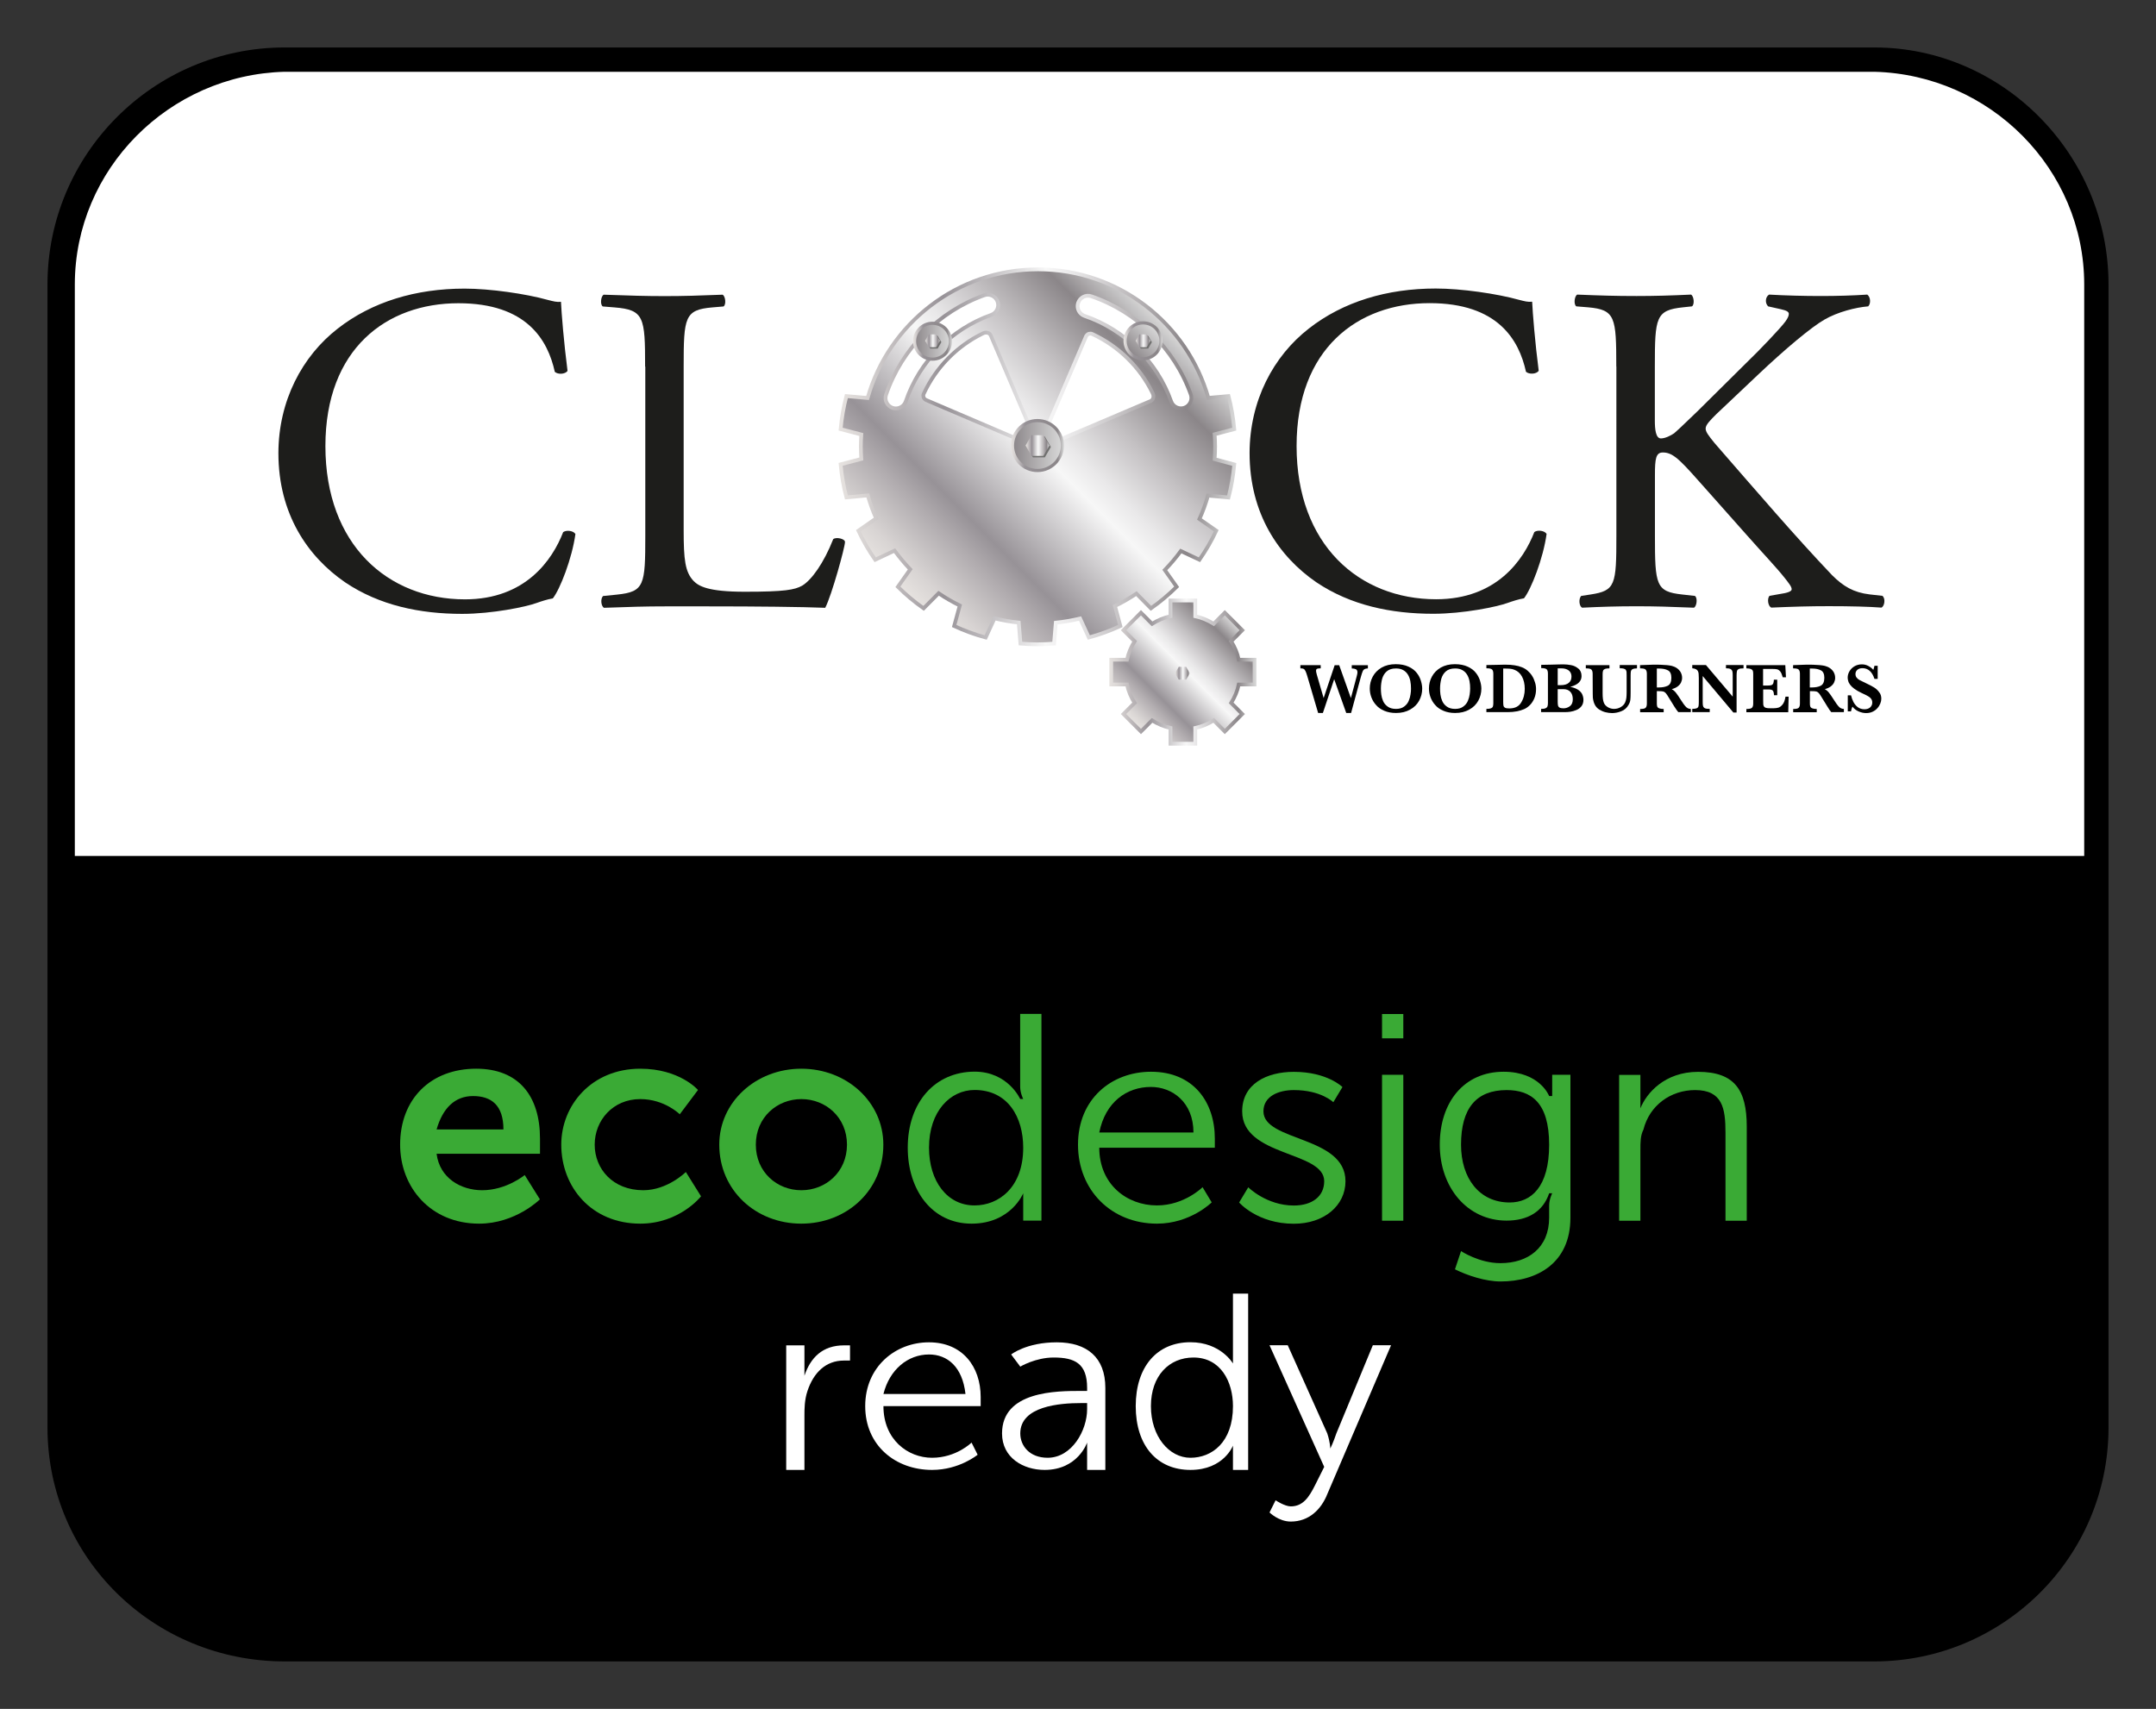 <?xml version="1.0" encoding="utf-8"?>
<!-- Generator: Adobe Illustrator 23.0.1, SVG Export Plug-In . SVG Version: 6.00 Build 0)  -->
<svg version="1.1" xmlns="http://www.w3.org/2000/svg" xmlns:xlink="http://www.w3.org/1999/xlink" x="0px" y="0px"
	 viewBox="0 0 227.06 180" style="enable-background:new 0 0 227.06 180;" xml:space="preserve">
<rect x="0" y="0" width="227.06" height="180" fill="#333333" stroke="none"/>
<style type="text/css">
	.st0{fill:#FFFFFF;}
	.st1{fill:#3AAA35;}
	.st2{fill:url(#SVGID_1_);stroke:url(#SVGID_2_);stroke-width:0.397;stroke-miterlimit:10;}
	.st3{fill:url(#SVGID_3_);stroke:url(#SVGID_4_);stroke-width:0.332;stroke-miterlimit:10;}
	.st4{fill:#6F6F6E;}
	.st5{fill:#1D1D1B;}
	.st6{fill:#FFFFFF;stroke:#1D1D1B;stroke-width:0.156;stroke-miterlimit:10;}
	.st7{fill:url(#SVGID_5_);stroke:url(#SVGID_6_);stroke-width:0.332;stroke-miterlimit:10;}
	.st8{fill:url(#SVGID_7_);stroke:url(#SVGID_8_);stroke-width:0.332;stroke-miterlimit:10;}
	.st9{fill:url(#SVGID_9_);stroke:url(#SVGID_10_);stroke-width:0.332;stroke-miterlimit:10;}
	.st10{fill:url(#SVGID_11_);stroke:url(#SVGID_12_);stroke-width:0.397;stroke-miterlimit:10;}
	.st11{fill:url(#SVGID_13_);}
	.st12{fill:url(#SVGID_14_);}
	.st13{fill:url(#SVGID_15_);}
	.st14{fill:url(#SVGID_16_);}
	.st15{display:none;}
</style>
<g id="Layer_1">
	<g>
		<path class="st0" d="M197.41,173.72H29.97c-12.81,0-23.37-10.56-23.37-23.37V29.97c0-13.13,10.57-23.69,23.37-23.69h167.44
			c12.81,0,23.37,10.56,23.37,23.69v120.38C220.78,163.15,210.22,173.72,197.41,173.72z"/>
	</g>
	<g>
		<path d="M197.41,173.72V175H29.97C16.21,175,5,164.11,5,150.35V29.97C5,16.21,16.21,5,29.97,5h167.44
			c13.45,0,24.65,11.21,24.65,24.97v120.38c0,13.77-11.21,24.65-24.65,24.65V173.72v-1.28c12.17,0,22.09-9.92,22.09-22.09V29.97
			c0-12.17-9.92-22.09-22.09-22.41H29.97C17.81,7.88,7.88,17.81,7.88,29.97v120.38c0,12.17,9.92,22.09,22.09,22.09h167.44V173.72z"
			/>
	</g>
	<g>
		<path d="M198.37,173.72H29.65c-7.68,0-23.05-7.04-23.05-24.65V90.16c4.8,0,206.82,0,214.18,0v58.59
			C220.78,156.43,214.38,173.72,198.37,173.72z"/>
	</g>
	<g>
		<path class="st1" d="M45.98,118.97c0.64-2.24,1.92-3.52,3.84-3.52c1.92,0,3.2,0.96,3.2,3.52H45.98z M42.14,120.57
			c0,4.48,3.2,8.32,8.32,8.32c3.84,0,6.4-2.56,6.4-2.56l-1.6-2.56c0,0-1.92,1.6-4.48,1.6c-2.24,0-4.48-1.28-4.8-3.84h10.89
			c0,0,0-0.96,0-1.6c0-4.48-2.24-7.36-6.72-7.36C45.34,112.57,42.14,115.77,42.14,120.57z"/>
		<path class="st1" d="M59.11,120.57c0,4.48,3.2,8.32,8.32,8.32c4.16,0,6.4-2.88,6.4-2.88l-1.6-2.56c0,0-1.92,1.92-4.48,1.92
			c-3.2,0-5.12-2.24-5.12-4.8c0-2.56,1.92-4.8,4.8-4.8c2.56,0,4.16,1.6,4.16,1.6l1.92-2.56c0,0-1.92-2.24-6.08-2.24
			C62.31,112.57,59.11,116.41,59.11,120.57z"/>
		<path class="st1" d="M79.6,120.57c0-2.88,2.24-4.8,4.8-4.8c2.56,0,4.8,1.92,4.8,4.8c0,2.88-2.24,4.8-4.8,4.8
			C81.84,125.38,79.6,123.46,79.6,120.57z M75.75,120.57c0,4.8,3.84,8.32,8.64,8.32c4.8,0,8.64-3.52,8.64-8.32c0-4.48-3.84-8-8.64-8
			C79.6,112.57,75.75,116.09,75.75,120.57z"/>
		<path class="st1" d="M97.84,120.89c0-3.84,2.24-6.08,4.8-6.08c3.52,0,5.12,2.88,5.12,6.08c0,4.16-2.56,6.08-5.12,6.08
			C99.76,126.98,97.84,124.42,97.84,120.89z M95.6,120.89c0,4.48,2.56,8,6.72,8c4.16,0,5.44-3.2,5.44-3.2s0,0.64,0,1.28v1.6h1.92
			v-21.77h-2.24v7.68c0,0.64,0.32,1.28,0.32,1.28h-0.32c0,0-1.28-2.88-4.8-2.88C98.48,112.89,95.6,116.09,95.6,120.89z"/>
		<path class="st1" d="M115.77,119.29c0.64-3.2,2.88-4.8,5.44-4.8c2.24,0,4.48,1.6,4.48,4.8H115.77z M113.53,120.57
			c0,4.8,3.52,8.32,8.32,8.32c3.52,0,5.76-2.24,5.76-2.24l-0.96-1.6c0,0-1.92,1.92-4.8,1.92c-3.2,0-6.08-2.24-6.08-6.08h12.17
			c0,0,0-0.64,0-0.96c0-3.84-2.24-7.04-6.72-7.04C117.05,112.89,113.53,115.77,113.53,120.57z"/>
		<path class="st1" d="M130.5,126.66c0,0,1.92,2.24,5.76,2.24c3.2,0,5.44-1.92,5.44-4.48c0-4.8-8.64-4.16-8.64-7.36
			c0-1.6,1.6-2.24,3.2-2.24c2.88,0,4.16,1.28,4.16,1.28l0.96-1.6c0,0-1.6-1.6-5.12-1.6c-2.88,0-5.44,1.28-5.44,4.16
			c0,4.8,8.64,4.16,8.64,7.36c0,1.6-1.28,2.56-3.2,2.56c-2.88,0-4.8-1.92-4.8-1.92L130.5,126.66z"/>
		<path class="st1" d="M145.55,128.58h2.24v-15.37h-2.24V128.58z M145.55,109.37h2.24v-2.56h-2.24V109.37z"/>
		<path class="st1" d="M158.99,126.66c-3.2,0-5.12-2.56-5.12-6.08c0-3.84,1.6-5.76,4.8-5.76c2.56,0,4.48,1.28,4.48,5.76
			C163.15,125.06,161.23,126.66,158.99,126.66z M153.87,131.78l-0.64,1.92c1.28,0.64,3.2,1.28,4.8,1.28c3.84,0,7.36-1.92,7.36-6.72
			v-15.05h-1.92v1.6c0,0.32,0,0.64,0,0.64h-0.32c0,0-0.96-2.56-4.8-2.56c-4.16,0-6.72,3.2-6.72,7.68c0,4.48,2.88,8,7.04,8
			c2.24,0,3.84-0.96,4.48-2.88h0.32c0,0-0.32,0.64-0.32,1.28v1.28c0,3.2-2.24,4.8-5.12,4.8
			C155.79,133.06,153.87,131.78,153.87,131.78z"/>
		<path class="st1" d="M170.52,128.58h2.24v-7.36c0-0.96,0-1.6,0.32-2.24c0.64-2.56,2.88-4.16,5.44-4.16c2.88,0,3.2,1.92,3.2,4.48
			v9.28h2.24v-9.92c0-3.84-1.28-5.76-5.12-5.76c-3.52,0-5.44,2.24-6.08,3.84c0,0,0-0.64,0-1.28v-2.24h-2.24V128.58z"/>
		<path class="st0" d="M82.8,154.83h1.92v-5.76c0-0.64,0-1.6,0.32-2.56c0.64-1.92,1.92-3.2,3.84-3.2c0.32,0,0.64,0,0.64,0v-1.6
			c0,0-0.32,0-0.64,0c-2.24,0-3.52,1.28-4.16,3.2c0,0,0-0.32,0-0.96v-2.24H82.8V154.83z"/>
		<path class="st0" d="M93.04,146.83c0.64-2.56,2.56-4.16,4.8-4.16c1.92,0,3.52,1.28,3.84,4.16H93.04z M91.12,148.11
			c0,4.16,3.2,6.72,7.04,6.72c2.88,0,4.8-1.6,4.8-1.6l-0.64-1.28c0,0-1.6,1.6-4.16,1.6c-2.56,0-5.12-1.92-5.12-5.44h10.24
			c0,0,0-0.64,0-0.96c0-3.2-1.92-5.76-5.44-5.76C94.32,141.38,91.12,143.95,91.12,148.11z"/>
		<path class="st0" d="M107.45,150.99c0-2.88,4.16-3.2,6.4-3.2h0.64v0.64c0,2.24-1.6,5.12-4.16,5.12
			C108.41,153.55,107.45,152.27,107.45,150.99z M105.53,150.99c0,2.56,2.24,3.84,4.48,3.84c3.52,0,4.48-2.88,4.48-2.88
			s0,0.64,0,1.28v1.6h1.92v-8.64c0-3.2-1.92-4.8-5.12-4.8s-4.8,1.28-4.8,1.28l0.96,1.28c0,0,1.6-0.96,3.52-0.96
			c2.24,0,3.52,0.64,3.52,3.2v0.32h-0.64C111.29,146.51,105.53,146.51,105.53,150.99z"/>
		<path class="st0" d="M121.21,148.11c0-3.2,1.92-5.12,4.48-5.12c2.88,0,4.16,2.56,4.16,5.12c0,3.84-2.24,5.44-4.48,5.44
			S121.21,151.31,121.21,148.11z M119.61,148.11c0,4.16,2.24,6.72,5.76,6.72c3.52,0,4.48-2.56,4.48-2.56s0,0.32,0,0.96v1.6h1.6
			v-18.57h-1.6v6.4c0,0.64,0,0.96,0,0.96s-1.28-2.24-4.48-2.24C121.86,141.38,119.61,143.95,119.61,148.11z"/>
		<path class="st0" d="M133.7,159.31c0,0,0.96,0.96,2.24,0.96c1.92,0,3.2-1.28,3.84-2.88l6.72-15.69h-1.92l-3.84,9.28
			c-0.32,0.96-0.64,1.6-0.64,1.6s0-0.64-0.32-1.6l-4.16-9.28h-1.92l5.76,12.81l-0.96,1.92c-0.64,1.28-1.28,2.24-2.56,2.24
			c-0.64,0-1.6-0.64-1.6-0.64L133.7,159.31z"/>
	</g>
	<linearGradient id="SVGID_1_" gradientUnits="userSpaceOnUse" x1="95.303" y1="62.548" x2="123.257" y2="34.595">
		<stop  offset="0" style="stop-color:#EDEBE9"/>
		<stop  offset="0" style="stop-color:#E7E3E0"/>
		<stop  offset="0.064" style="stop-color:#D8D4D3"/>
		<stop  offset="0.187" style="stop-color:#B2ADB0"/>
		<stop  offset="0.264" style="stop-color:#979297"/>
		<stop  offset="0.522" style="stop-color:#F7F7F7"/>
		<stop  offset="0.588" style="stop-color:#E9E8E9"/>
		<stop  offset="0.713" style="stop-color:#C4C1C3"/>
		<stop  offset="0.876" style="stop-color:#8B8689"/>
		<stop  offset="1" style="stop-color:#D9D9D9"/>
		<stop  offset="1" style="stop-color:#B1B1B1"/>
	</linearGradient>
	<linearGradient id="SVGID_2_" gradientUnits="userSpaceOnUse" x1="88.305" y1="48.123" x2="130.199" y2="48.123">
		<stop  offset="0" style="stop-color:#EDEBE9"/>
		<stop  offset="0" style="stop-color:#E7E3E0"/>
		<stop  offset="0.064" style="stop-color:#D8D4D3"/>
		<stop  offset="0.187" style="stop-color:#B2ADB0"/>
		<stop  offset="0.264" style="stop-color:#979297"/>
		<stop  offset="0.522" style="stop-color:#F7F7F7"/>
		<stop  offset="0.588" style="stop-color:#E9E8E9"/>
		<stop  offset="0.713" style="stop-color:#C4C1C3"/>
		<stop  offset="0.876" style="stop-color:#8B8689"/>
		<stop  offset="1" style="stop-color:#D9D9D9"/>
		<stop  offset="1" style="stop-color:#B1B1B1"/>
	</linearGradient>
	<path class="st2" d="M129.38,52.4c0.3-1.13,0.5-2.29,0.61-3.48l-2.07-0.55c0.03-0.44,0.05-0.89,0.05-1.34
		c0-0.43-0.02-0.86-0.05-1.29l2.07-0.54c-0.11-1.19-0.31-2.36-0.61-3.48l-2.12,0.19c-2.23-7.81-9.41-13.54-17.94-13.54
		c-8.53,0-15.72,5.73-17.95,13.55l-2.23-0.2c-0.3,1.13-0.5,2.29-0.61,3.48l2.18,0.57c-0.03,0.42-0.05,0.84-0.05,1.26
		c0,0.44,0.02,0.88,0.05,1.31l-2.18,0.57c0.11,1.19,0.31,2.36,0.61,3.48l2.25-0.21c0.24,0.83,0.53,1.64,0.88,2.42L90.4,55.9
		c0.5,1.07,1.1,2.1,1.77,3.06L94.21,58c0.51,0.69,1.06,1.35,1.65,1.97l-1.3,1.84c0.84,0.83,1.74,1.59,2.71,2.27l1.58-1.59
		c0.71,0.48,1.46,0.91,2.23,1.29l-0.59,2.16c1.06,0.49,2.17,0.9,3.32,1.21l0.93-2.02c0.83,0.21,1.68,0.36,2.55,0.45l0.18,2.21
		c0.58,0.05,1.17,0.08,1.77,0.08c0.6,0,1.19-0.03,1.77-0.08l0.18-2.2c0.87-0.09,1.73-0.24,2.56-0.44l0.92,2
		c1.15-0.31,2.26-0.72,3.32-1.21l-0.57-2.11c0.79-0.38,1.54-0.82,2.26-1.3l1.53,1.55c0.97-0.68,1.87-1.44,2.71-2.27l-1.25-1.77
		c0.61-0.63,1.17-1.29,1.69-2l1.96,0.92c0.67-0.96,1.27-1.99,1.77-3.06l-1.77-1.23c0.36-0.79,0.66-1.62,0.9-2.47L129.38,52.4z
		 M95.39,42.28c-0.16,0.45-0.58,0.74-1.04,0.74c-0.12,0-0.24-0.02-0.35-0.06c-0.57-0.2-0.88-0.82-0.68-1.39
		c1.65-4.84,5.52-8.75,10.34-10.47c0.57-0.2,1.2,0.1,1.4,0.67c0.2,0.57-0.1,1.2-0.67,1.4C100.19,34.66,96.83,38.06,95.39,42.28z
		 M121.44,41.96c-0.07,0.25-0.42,0.35-0.42,0.35l-11.72,4.98l0.05-0.11L97.5,42.12c0,0-0.2-0.11-0.24-0.3
		c-0.02-0.08-0.05-0.2,0.03-0.36c1.28-2.76,3.48-5,6.2-6.33c0.19-0.09,0.35-0.13,0.57-0.06c0.25,0.07,0.35,0.42,0.35,0.42
		l4.96,11.65l5.02-11.74c0,0,0.11-0.2,0.3-0.24c0.08-0.02,0.2-0.05,0.36,0.03c2.76,1.28,5,3.48,6.33,6.2
		C121.47,41.58,121.51,41.74,121.44,41.96z M124.74,42.95c-0.57,0.2-1.2-0.1-1.4-0.67c-1.49-4.2-4.89-7.56-9.11-9
		c-0.45-0.16-0.74-0.58-0.74-1.04c0-0.12,0.02-0.24,0.06-0.35c0.2-0.57,0.82-0.88,1.39-0.68c4.84,1.65,8.75,5.52,10.47,10.34
		C125.61,42.12,125.31,42.75,124.74,42.95z"/>
	<linearGradient id="SVGID_3_" gradientUnits="userSpaceOnUse" x1="122.896" y1="70.917" x2="126.165" y2="70.917">
		<stop  offset="0" style="stop-color:#8B8689"/>
		<stop  offset="1" style="stop-color:#D9D9D9"/>
		<stop  offset="1" style="stop-color:#B1B1B1"/>
	</linearGradient>
	<linearGradient id="SVGID_4_" gradientUnits="userSpaceOnUse" x1="122.73" y1="70.917" x2="126.331" y2="70.917">
		<stop  offset="0" style="stop-color:#EDEBE9"/>
		<stop  offset="0" style="stop-color:#E7E3E0"/>
		<stop  offset="0.064" style="stop-color:#D8D4D3"/>
		<stop  offset="0.187" style="stop-color:#B2ADB0"/>
		<stop  offset="0.264" style="stop-color:#979297"/>
		<stop  offset="0.876" style="stop-color:#8B8689"/>
		<stop  offset="1" style="stop-color:#D9D9D9"/>
		<stop  offset="1" style="stop-color:#B1B1B1"/>
	</linearGradient>
	<circle class="st3" cx="124.53" cy="70.92" r="1.63"/>
	<polygon class="st4" points="124.29,71.74 123.9,71.07 124.29,70.39 125.07,70.39 125.46,71.07 125.07,71.74 	"/>
	<g>
		<path class="st5" d="M35.57,34.61c3.61-2.82,8.22-4.21,13.36-4.21c2.67,0,6.43,0.54,8.76,1.19c0.59,0.15,0.94,0.25,1.39,0.2
			c0.05,1.14,0.3,4.26,0.69,7.28c-0.25,0.35-0.99,0.4-1.34,0.1c-0.74-3.37-2.97-7.23-10.15-7.23c-7.57,0-14.01,4.8-14.01,15.05
			c0,10.39,6.58,16.14,14.7,16.14c6.38,0,9.21-4.16,10.34-7.08c0.35-0.25,1.09-0.15,1.29,0.2c-0.35,2.57-1.63,5.84-2.38,6.78
			c-0.59,0.1-1.19,0.3-1.73,0.49c-1.09,0.4-4.65,1.14-7.82,1.14c-4.45,0-8.71-0.89-12.32-3.32c-3.96-2.72-7.03-7.23-7.03-13.61
			C29.33,42.23,31.81,37.53,35.57,34.61z"/>
		<path class="st5" d="M67.94,38.62c0-5.2-0.1-5.99-3.22-6.24l-1.24-0.1c-0.3-0.2-0.2-1.09,0.1-1.24c2.77,0.1,4.45,0.15,6.43,0.15
			c1.93,0,3.61-0.05,6.09-0.15c0.3,0.15,0.4,1.04,0.1,1.24l-1.19,0.1C72.1,32.63,72,33.42,72,38.62v17.22c0,3.12,0.15,4.4,1.04,5.35
			c0.54,0.54,1.48,1.14,5.4,1.14c4.21,0,5.25-0.2,6.04-0.64c0.99-0.59,2.28-2.38,3.27-4.9c0.3-0.25,1.24-0.05,1.24,0.3
			c0,0.54-1.39,5.59-2.08,6.93c-2.52-0.1-7.23-0.15-12.32-0.15h-4.55c-2.08,0-3.66,0.05-6.43,0.15c-0.3-0.15-0.4-0.94-0.1-1.24
			l1.48-0.15c2.87-0.3,2.97-0.99,2.97-6.19V38.62z"/>
	</g>
	<path class="st6" d="M109.31,62.83"/>
	<linearGradient id="SVGID_5_" gradientUnits="userSpaceOnUse" x1="96.316" y1="35.944" x2="100.098" y2="35.944">
		<stop  offset="0" style="stop-color:#8B8689"/>
		<stop  offset="1" style="stop-color:#D9D9D9"/>
		<stop  offset="1" style="stop-color:#B1B1B1"/>
	</linearGradient>
	<linearGradient id="SVGID_6_" gradientUnits="userSpaceOnUse" x1="96.15" y1="35.944" x2="100.263" y2="35.944">
		<stop  offset="0" style="stop-color:#EDEBE9"/>
		<stop  offset="0" style="stop-color:#E7E3E0"/>
		<stop  offset="0.064" style="stop-color:#D8D4D3"/>
		<stop  offset="0.187" style="stop-color:#B2ADB0"/>
		<stop  offset="0.264" style="stop-color:#979297"/>
		<stop  offset="0.876" style="stop-color:#8B8689"/>
		<stop  offset="1" style="stop-color:#D9D9D9"/>
		<stop  offset="1" style="stop-color:#B1B1B1"/>
	</linearGradient>
	<circle class="st7" cx="98.21" cy="35.94" r="1.89"/>
	<linearGradient id="SVGID_7_" gradientUnits="userSpaceOnUse" x1="119.04" y1="37.234" x2="121.714" y2="34.559">
		<stop  offset="0" style="stop-color:#8B8689"/>
		<stop  offset="1" style="stop-color:#D9D9D9"/>
		<stop  offset="1" style="stop-color:#B1B1B1"/>
	</linearGradient>
	<linearGradient id="SVGID_8_" gradientUnits="userSpaceOnUse" x1="118.32" y1="35.896" x2="122.434" y2="35.896">
		<stop  offset="0" style="stop-color:#EDEBE9"/>
		<stop  offset="0" style="stop-color:#E7E3E0"/>
		<stop  offset="0.064" style="stop-color:#D8D4D3"/>
		<stop  offset="0.187" style="stop-color:#B2ADB0"/>
		<stop  offset="0.264" style="stop-color:#979297"/>
		<stop  offset="0.876" style="stop-color:#8B8689"/>
		<stop  offset="1" style="stop-color:#D9D9D9"/>
		<stop  offset="1" style="stop-color:#B1B1B1"/>
	</linearGradient>
	<circle class="st8" cx="120.38" cy="35.9" r="1.89"/>
	<linearGradient id="SVGID_9_" gradientUnits="userSpaceOnUse" x1="106.63" y1="46.933" x2="111.895" y2="46.933">
		<stop  offset="0" style="stop-color:#8B8689"/>
		<stop  offset="1" style="stop-color:#D9D9D9"/>
		<stop  offset="1" style="stop-color:#B1B1B1"/>
	</linearGradient>
	<linearGradient id="SVGID_10_" gradientUnits="userSpaceOnUse" x1="106.464" y1="46.933" x2="112.061" y2="46.933">
		<stop  offset="0" style="stop-color:#EDEBE9"/>
		<stop  offset="0" style="stop-color:#E7E3E0"/>
		<stop  offset="0.064" style="stop-color:#D8D4D3"/>
		<stop  offset="0.187" style="stop-color:#B2ADB0"/>
		<stop  offset="0.264" style="stop-color:#979297"/>
		<stop  offset="0.876" style="stop-color:#8B8689"/>
		<stop  offset="1" style="stop-color:#D9D9D9"/>
		<stop  offset="1" style="stop-color:#B1B1B1"/>
	</linearGradient>
	<circle class="st9" cx="109.26" cy="46.93" r="2.63"/>
	<g>
		<path class="st5" d="M137.85,34.6c3.61-2.82,8.22-4.21,13.36-4.21c2.67,0,6.43,0.54,8.76,1.19c0.59,0.15,0.94,0.25,1.39,0.2
			c0.05,1.14,0.3,4.26,0.69,7.28c-0.25,0.35-0.99,0.4-1.34,0.1c-0.74-3.37-2.97-7.23-10.15-7.23c-7.57,0-14.01,4.8-14.01,15.05
			c0,10.39,6.58,16.14,14.7,16.14c6.38,0,9.21-4.16,10.34-7.08c0.35-0.25,1.09-0.15,1.29,0.2c-0.35,2.57-1.63,5.84-2.38,6.78
			c-0.59,0.1-1.19,0.3-1.73,0.49c-1.09,0.4-4.65,1.14-7.82,1.14c-4.45,0-8.71-0.89-12.32-3.32c-3.96-2.72-7.03-7.23-7.03-13.61
			C131.61,42.22,134.09,37.52,137.85,34.6z"/>
		<path class="st5" d="M170.22,38.61c0-5.2-0.1-5.99-2.97-6.24l-1.24-0.1c-0.3-0.2-0.2-1.09,0.1-1.24c2.43,0.1,4.01,0.15,6.24,0.15
			c1.93,0,3.61-0.05,5.74-0.15c0.3,0.15,0.4,1.04,0.1,1.24l-0.94,0.1c-2.87,0.3-2.97,1.04-2.97,6.24v5.69c0,0.94,0.1,1.88,0.64,1.88
			c0.45,0,1.04-0.3,1.39-0.54c0.69-0.59,1.98-1.88,2.52-2.38l5.35-5.3c0.94-0.89,3.37-3.42,3.86-4.11c0.25-0.35,0.35-0.59,0.35-0.79
			c0-0.2-0.2-0.35-0.84-0.49l-1.34-0.3c-0.35-0.35-0.3-0.99,0.1-1.24c1.73,0.1,3.71,0.15,5.44,0.15c1.73,0,3.41-0.05,4.9-0.15
			c0.35,0.25,0.4,0.94,0.1,1.24c-1.29,0.1-3.22,0.59-4.6,1.39c-1.39,0.79-4.16,3.12-6.93,5.74l-4.45,4.21
			c-0.69,0.69-1.14,1.14-1.14,1.53c0,0.35,0.3,0.74,0.94,1.53c4.7,5.4,8.51,9.85,12.37,13.91c1.19,1.19,2.28,1.83,3.96,2.03
			l1.34,0.15c0.35,0.25,0.25,1.09-0.1,1.24c-1.29-0.1-3.22-0.15-5.54-0.15c-2.03,0-3.76,0.05-6.04,0.15
			c-0.35-0.1-0.49-0.94-0.2-1.24l1.14-0.2c0.69-0.1,1.19-0.25,1.19-0.49c0-0.3-0.35-0.69-0.69-1.14c-0.94-1.19-2.23-2.52-4.11-4.65
			l-3.96-4.46c-2.82-3.17-3.61-4.16-4.8-4.16c-0.74,0-0.84,0.64-0.84,2.38v6.39c0,5.2,0.1,5.89,2.87,6.19l1.34,0.15
			c0.3,0.2,0.2,1.09-0.1,1.24c-2.42-0.1-4.11-0.15-6.04-0.15c-2.03,0-3.71,0.05-5.74,0.15c-0.3-0.15-0.4-0.89-0.1-1.24l0.99-0.15
			c2.62-0.4,2.72-0.99,2.72-6.19V38.61z"/>
	</g>
	<g>
		<linearGradient id="SVGID_11_" gradientUnits="userSpaceOnUse" x1="119.227" y1="76.132" x2="129.904" y2="65.454">
			<stop  offset="0" style="stop-color:#EDEBE9"/>
			<stop  offset="0" style="stop-color:#E7E3E0"/>
			<stop  offset="0.064" style="stop-color:#D8D4D3"/>
			<stop  offset="0.187" style="stop-color:#B2ADB0"/>
			<stop  offset="0.264" style="stop-color:#979297"/>
			<stop  offset="0.522" style="stop-color:#F7F7F7"/>
			<stop  offset="0.588" style="stop-color:#E9E8E9"/>
			<stop  offset="0.713" style="stop-color:#C4C1C3"/>
			<stop  offset="0.876" style="stop-color:#8B8689"/>
			<stop  offset="1" style="stop-color:#D9D9D9"/>
			<stop  offset="1" style="stop-color:#B1B1B1"/>
		</linearGradient>
		<linearGradient id="SVGID_12_" gradientUnits="userSpaceOnUse" x1="116.817" y1="70.793" x2="132.314" y2="70.793">
			<stop  offset="0" style="stop-color:#EDEBE9"/>
			<stop  offset="0" style="stop-color:#E7E3E0"/>
			<stop  offset="0.064" style="stop-color:#D8D4D3"/>
			<stop  offset="0.187" style="stop-color:#B2ADB0"/>
			<stop  offset="0.264" style="stop-color:#979297"/>
			<stop  offset="0.522" style="stop-color:#F7F7F7"/>
			<stop  offset="0.588" style="stop-color:#E9E8E9"/>
			<stop  offset="0.713" style="stop-color:#C4C1C3"/>
			<stop  offset="0.876" style="stop-color:#8B8689"/>
			<stop  offset="1" style="stop-color:#D9D9D9"/>
			<stop  offset="1" style="stop-color:#B1B1B1"/>
		</linearGradient>
		<path class="st10" d="M132.12,72.1v-2.61h-1.66c-0.15-0.7-0.43-1.35-0.8-1.94l1.17-1.17l-1.84-1.84l-1.17,1.17
			c-0.59-0.37-1.24-0.65-1.94-0.8v-1.66h-2.61v1.66c-0.7,0.15-1.35,0.43-1.94,0.8l-1.17-1.17l-1.84,1.84l1.17,1.17
			c-0.37,0.59-0.65,1.24-0.8,1.94h-1.66v2.61h1.66c0.15,0.7,0.43,1.35,0.8,1.94l-1.17,1.17l1.84,1.84l1.17-1.17
			c0.59,0.37,1.24,0.65,1.94,0.8v1.66h2.61v-1.66c0.7-0.15,1.36-0.43,1.94-0.8l1.17,1.17l1.84-1.84l-1.17-1.17
			c0.37-0.59,0.65-1.24,0.8-1.94H132.12z"/>
	</g>
	<polygon class="st4" points="108.78,48.17 108.16,47.08 108.78,45.99 110.04,45.99 110.67,47.08 110.04,48.17 	"/>
	<polygon class="st4" points="97.97,36.72 97.58,36.04 97.97,35.37 98.75,35.37 99.14,36.04 98.75,36.72 	"/>
	<polygon class="st4" points="120.14,36.72 119.75,36.04 120.14,35.37 120.92,35.37 121.31,36.04 120.92,36.72 	"/>
	<linearGradient id="SVGID_13_" gradientUnits="userSpaceOnUse" x1="108.006" y1="46.933" x2="110.519" y2="46.933">
		<stop  offset="0" style="stop-color:#EDEBE9"/>
		<stop  offset="0" style="stop-color:#E7E3E0"/>
		<stop  offset="0.064" style="stop-color:#D8D4D3"/>
		<stop  offset="0.187" style="stop-color:#B2ADB0"/>
		<stop  offset="0.264" style="stop-color:#979297"/>
		<stop  offset="0.522" style="stop-color:#F7F7F7"/>
		<stop  offset="0.588" style="stop-color:#E9E8E9"/>
		<stop  offset="0.713" style="stop-color:#C4C1C3"/>
		<stop  offset="0.876" style="stop-color:#8B8689"/>
		<stop  offset="1" style="stop-color:#D9D9D9"/>
		<stop  offset="1" style="stop-color:#B1B1B1"/>
	</linearGradient>
	<polygon class="st11" points="108.63,48.02 108.01,46.93 108.63,45.84 109.89,45.84 110.52,46.93 109.89,48.02 	"/>
	<linearGradient id="SVGID_14_" gradientUnits="userSpaceOnUse" x1="119.597" y1="35.894" x2="121.157" y2="35.894">
		<stop  offset="0" style="stop-color:#EDEBE9"/>
		<stop  offset="0" style="stop-color:#E7E3E0"/>
		<stop  offset="0.064" style="stop-color:#D8D4D3"/>
		<stop  offset="0.187" style="stop-color:#B2ADB0"/>
		<stop  offset="0.264" style="stop-color:#979297"/>
		<stop  offset="0.522" style="stop-color:#F7F7F7"/>
		<stop  offset="0.588" style="stop-color:#E9E8E9"/>
		<stop  offset="0.713" style="stop-color:#C4C1C3"/>
		<stop  offset="0.876" style="stop-color:#8B8689"/>
		<stop  offset="1" style="stop-color:#D9D9D9"/>
		<stop  offset="1" style="stop-color:#B1B1B1"/>
	</linearGradient>
	<polygon class="st12" points="119.99,36.57 119.6,35.89 119.99,35.22 120.77,35.22 121.16,35.89 120.77,36.57 	"/>
	<linearGradient id="SVGID_15_" gradientUnits="userSpaceOnUse" x1="97.426" y1="35.894" x2="98.987" y2="35.894">
		<stop  offset="0" style="stop-color:#EDEBE9"/>
		<stop  offset="0" style="stop-color:#E7E3E0"/>
		<stop  offset="0.064" style="stop-color:#D8D4D3"/>
		<stop  offset="0.187" style="stop-color:#B2ADB0"/>
		<stop  offset="0.264" style="stop-color:#979297"/>
		<stop  offset="0.522" style="stop-color:#F7F7F7"/>
		<stop  offset="0.588" style="stop-color:#E9E8E9"/>
		<stop  offset="0.713" style="stop-color:#C4C1C3"/>
		<stop  offset="0.876" style="stop-color:#8B8689"/>
		<stop  offset="1" style="stop-color:#D9D9D9"/>
		<stop  offset="1" style="stop-color:#B1B1B1"/>
	</linearGradient>
	<polygon class="st13" points="97.82,36.57 97.43,35.89 97.82,35.22 98.6,35.22 98.99,35.89 98.6,36.57 	"/>
	<linearGradient id="SVGID_16_" gradientUnits="userSpaceOnUse" x1="123.75" y1="70.917" x2="125.31" y2="70.917">
		<stop  offset="0" style="stop-color:#EDEBE9"/>
		<stop  offset="0" style="stop-color:#E7E3E0"/>
		<stop  offset="0.064" style="stop-color:#D8D4D3"/>
		<stop  offset="0.187" style="stop-color:#B2ADB0"/>
		<stop  offset="0.264" style="stop-color:#979297"/>
		<stop  offset="0.522" style="stop-color:#F7F7F7"/>
		<stop  offset="0.588" style="stop-color:#E9E8E9"/>
		<stop  offset="0.713" style="stop-color:#C4C1C3"/>
		<stop  offset="0.876" style="stop-color:#8B8689"/>
		<stop  offset="1" style="stop-color:#D9D9D9"/>
		<stop  offset="1" style="stop-color:#B1B1B1"/>
	</linearGradient>
	<polygon class="st14" points="124.14,71.59 123.75,70.92 124.14,70.24 124.92,70.24 125.31,70.92 124.92,71.59 	"/>
	<g>
		<path d="M144.09,70.4c-0.18,0.01-0.31,0.04-0.39,0.09c-0.08,0.04-0.15,0.12-0.19,0.23c-0.05,0.11-0.11,0.3-0.19,0.58l-1.03,3.8
			h-0.51l-1.27-3.56l-1.19,3.56h-0.5l-1.15-3.91c-0.07-0.23-0.13-0.41-0.19-0.52c-0.06-0.11-0.12-0.19-0.2-0.22
			c-0.08-0.04-0.19-0.05-0.33-0.05v-0.34h2.14v0.34c-0.17,0-0.29,0.01-0.37,0.04c-0.08,0.03-0.12,0.1-0.12,0.22
			c0,0.08,0.03,0.21,0.08,0.4l0.72,2.47l1.16-3.46h0.48l1.23,3.46l0.62-2.32c0.04-0.16,0.07-0.29,0.07-0.38
			c0-0.18-0.06-0.29-0.17-0.34c-0.11-0.05-0.25-0.08-0.43-0.08v-0.34h1.7V70.4z"/>
		<path d="M149.78,72.54c0,0.45-0.11,0.87-0.32,1.26c-0.21,0.39-0.53,0.71-0.95,0.94c-0.42,0.24-0.91,0.36-1.49,0.36
			c-0.47,0-0.88-0.08-1.23-0.23c-0.36-0.15-0.65-0.35-0.87-0.61c-0.23-0.25-0.39-0.53-0.5-0.83c-0.11-0.3-0.16-0.6-0.16-0.91
			c0-0.44,0.1-0.86,0.31-1.25c0.21-0.39,0.52-0.71,0.93-0.95c0.42-0.24,0.91-0.36,1.49-0.36c0.53,0,0.98,0.09,1.35,0.26
			c0.37,0.17,0.66,0.39,0.86,0.65c0.21,0.26,0.35,0.54,0.44,0.83S149.78,72.28,149.78,72.54z M148.6,72.53
			c0-0.28-0.02-0.54-0.07-0.79c-0.05-0.25-0.13-0.47-0.25-0.67c-0.12-0.2-0.28-0.36-0.49-0.48c-0.21-0.12-0.46-0.18-0.77-0.18
			c-0.42,0-0.74,0.1-0.98,0.31s-0.39,0.47-0.48,0.78c-0.08,0.31-0.13,0.65-0.13,1.02c0,0.2,0.01,0.42,0.04,0.64
			c0.03,0.22,0.09,0.45,0.19,0.68c0.1,0.23,0.26,0.43,0.49,0.59c0.22,0.16,0.51,0.24,0.87,0.24c0.35,0,0.64-0.08,0.86-0.25
			c0.22-0.16,0.38-0.36,0.48-0.6c0.1-0.24,0.16-0.46,0.19-0.68C148.59,72.93,148.6,72.72,148.6,72.53z"/>
		<path d="M156.01,72.54c0,0.45-0.11,0.87-0.32,1.26c-0.21,0.39-0.53,0.71-0.95,0.94c-0.42,0.24-0.91,0.36-1.49,0.36
			c-0.47,0-0.88-0.08-1.23-0.23c-0.36-0.15-0.65-0.35-0.87-0.61c-0.23-0.25-0.39-0.53-0.5-0.83c-0.11-0.3-0.16-0.6-0.16-0.91
			c0-0.44,0.1-0.86,0.31-1.25c0.21-0.39,0.52-0.71,0.93-0.95c0.42-0.24,0.91-0.36,1.49-0.36c0.53,0,0.98,0.09,1.35,0.26
			c0.37,0.17,0.66,0.39,0.86,0.65c0.21,0.26,0.35,0.54,0.44,0.83S156.01,72.28,156.01,72.54z M154.83,72.53
			c0-0.28-0.02-0.54-0.07-0.79c-0.05-0.25-0.13-0.47-0.25-0.67c-0.12-0.2-0.28-0.36-0.49-0.48c-0.21-0.12-0.46-0.18-0.77-0.18
			c-0.42,0-0.74,0.1-0.98,0.31s-0.39,0.47-0.48,0.78c-0.08,0.31-0.13,0.65-0.13,1.02c0,0.2,0.01,0.42,0.04,0.64
			c0.03,0.22,0.09,0.45,0.19,0.68c0.1,0.23,0.26,0.43,0.49,0.59c0.22,0.16,0.51,0.24,0.87,0.24c0.35,0,0.64-0.08,0.86-0.25
			c0.22-0.16,0.38-0.36,0.48-0.6c0.1-0.24,0.16-0.46,0.19-0.68C154.81,72.93,154.83,72.72,154.83,72.53z"/>
		<path d="M161.77,72.58c0,0.36-0.06,0.68-0.18,0.97c-0.12,0.29-0.28,0.53-0.47,0.72c-0.19,0.19-0.4,0.34-0.62,0.43
			c-0.46,0.2-1.03,0.31-1.7,0.31h-2.26v-0.34c0.21,0,0.37-0.02,0.47-0.06c0.11-0.04,0.18-0.1,0.21-0.18s0.05-0.19,0.05-0.34v-3.12
			c0-0.21-0.04-0.36-0.13-0.45c-0.09-0.09-0.29-0.13-0.6-0.13v-0.34l1.06-0.02c0.04,0,0.18,0,0.44-0.01c0.26,0,0.41-0.01,0.45-0.01
			c0.41,0,0.75,0.02,1.03,0.07c0.28,0.04,0.54,0.11,0.78,0.21c0.22,0.09,0.42,0.21,0.6,0.37c0.18,0.16,0.34,0.34,0.46,0.54
			c0.13,0.2,0.22,0.42,0.29,0.65C161.73,72.08,161.77,72.33,161.77,72.58z M160.58,72.56c0-0.51-0.1-0.94-0.29-1.29
			s-0.46-0.59-0.8-0.72c-0.15-0.06-0.3-0.1-0.47-0.11c-0.16-0.02-0.4-0.02-0.71-0.02v3.48c0,0.2,0.01,0.34,0.03,0.44
			c0.02,0.09,0.08,0.16,0.17,0.21c0.09,0.05,0.24,0.07,0.44,0.07c0.59,0,1.01-0.21,1.25-0.62C160.46,73.58,160.58,73.1,160.58,72.56
			z"/>
		<path d="M166.76,73.71c0,0.28-0.07,0.5-0.21,0.68c-0.14,0.18-0.32,0.31-0.54,0.4s-0.43,0.15-0.63,0.18
			c-0.21,0.03-0.41,0.04-0.6,0.04h-2.48v-0.34c0.21,0,0.37-0.02,0.47-0.07c0.1-0.04,0.17-0.11,0.2-0.19
			c0.03-0.08,0.05-0.19,0.05-0.33v-3.12c0-0.22-0.04-0.37-0.13-0.46c-0.09-0.08-0.28-0.13-0.58-0.13v-0.34
			c0.35-0.01,0.69-0.01,1.01-0.02c0.32-0.01,0.58-0.01,0.79-0.02c0.21,0,0.35-0.01,0.43-0.01h0.13c0.25,0,0.52,0.03,0.79,0.08
			c0.28,0.05,0.53,0.17,0.76,0.36c0.23,0.18,0.34,0.45,0.34,0.8c0,0.26-0.09,0.48-0.28,0.67c-0.18,0.19-0.49,0.34-0.91,0.46
			c0.29,0.05,0.54,0.14,0.75,0.26c0.21,0.12,0.37,0.27,0.48,0.46C166.7,73.27,166.76,73.48,166.76,73.71z M165.5,71.26
			c0-0.17-0.04-0.32-0.12-0.45s-0.2-0.23-0.36-0.3c-0.16-0.07-0.35-0.11-0.59-0.11h-0.38v1.77h0.3c0.39,0,0.68-0.08,0.87-0.25
			C165.41,71.77,165.5,71.55,165.5,71.26z M165.64,73.65c0-0.34-0.09-0.6-0.26-0.78c-0.17-0.19-0.42-0.28-0.74-0.28h-0.59v1.19v0.1
			c0,0.18,0.01,0.32,0.03,0.42c0.02,0.1,0.08,0.18,0.16,0.23c0.09,0.05,0.23,0.08,0.42,0.08c0.25,0,0.48-0.08,0.68-0.23
			C165.54,74.23,165.64,73.98,165.64,73.65z"/>
		<path d="M172.42,70.4c-0.22,0-0.38,0.03-0.48,0.08s-0.15,0.12-0.18,0.22c-0.02,0.09-0.03,0.24-0.03,0.44v1.82
			c0,0.34-0.01,0.59-0.03,0.76c-0.02,0.17-0.08,0.34-0.18,0.51c-0.18,0.33-0.44,0.56-0.78,0.69c-0.33,0.13-0.65,0.19-0.96,0.19
			c-0.23,0-0.46-0.03-0.7-0.09c-0.24-0.06-0.46-0.16-0.67-0.29c-0.21-0.14-0.36-0.31-0.47-0.54c-0.06-0.12-0.1-0.24-0.13-0.37
			c-0.03-0.12-0.05-0.24-0.06-0.35c-0.01-0.11-0.01-0.25-0.01-0.43l-0.01-2.06c0-0.21-0.04-0.36-0.13-0.45
			c-0.08-0.09-0.28-0.13-0.59-0.13v-0.34h2.49v0.34c-0.21,0-0.37,0.02-0.47,0.06c-0.1,0.04-0.17,0.1-0.2,0.18
			c-0.03,0.08-0.05,0.19-0.05,0.34v2.06c0,0.21,0.01,0.4,0.03,0.56c0.02,0.16,0.05,0.3,0.1,0.42c0.08,0.2,0.22,0.35,0.42,0.47
			c0.2,0.12,0.42,0.18,0.65,0.18c0.26,0,0.49-0.06,0.71-0.19c0.22-0.13,0.37-0.29,0.46-0.49c0.07-0.16,0.11-0.32,0.13-0.48
			c0.02-0.17,0.03-0.37,0.03-0.6v-1.78c0-0.16-0.01-0.28-0.01-0.36c-0.01-0.08-0.04-0.15-0.08-0.21c-0.04-0.06-0.12-0.1-0.22-0.13
			c-0.1-0.03-0.24-0.04-0.42-0.04v-0.34h1.82V70.4z"/>
		<path d="M178.07,75.01h-1.32c-0.05-0.05-0.11-0.13-0.18-0.23c-0.07-0.1-0.15-0.22-0.24-0.36c-0.09-0.14-0.16-0.25-0.21-0.34
			l-0.34-0.55c-0.15-0.25-0.26-0.42-0.34-0.51c-0.08-0.09-0.16-0.15-0.26-0.18c-0.1-0.03-0.27-0.04-0.5-0.04h-0.19v1.29
			c0,0.14,0.01,0.25,0.04,0.33c0.03,0.08,0.1,0.15,0.21,0.19c0.11,0.04,0.27,0.07,0.47,0.07v0.34h-2.48v-0.34
			c0.3,0,0.5-0.04,0.58-0.13c0.09-0.09,0.13-0.24,0.13-0.45v-3.12c0-0.21-0.04-0.36-0.13-0.45c-0.08-0.09-0.28-0.13-0.59-0.13v-0.34
			l1.15-0.04c0.09,0,0.19-0.01,0.3-0.01c0.11,0,0.22,0,0.32,0c0.08,0,0.2,0,0.38,0.01c0.25,0.01,0.48,0.02,0.69,0.04
			c0.21,0.02,0.38,0.05,0.51,0.08c0.18,0.05,0.36,0.12,0.52,0.23c0.16,0.11,0.3,0.25,0.4,0.42c0.1,0.18,0.16,0.38,0.16,0.61
			c0,0.17-0.04,0.33-0.11,0.48c-0.07,0.16-0.19,0.29-0.35,0.42c-0.16,0.12-0.37,0.22-0.63,0.29c0.18,0.1,0.33,0.23,0.45,0.39
			c0.12,0.15,0.32,0.44,0.58,0.85c0.15,0.24,0.28,0.41,0.38,0.53c0.1,0.12,0.19,0.2,0.28,0.24c0.08,0.04,0.19,0.07,0.32,0.08V75.01z
			 M176.02,71.39c0-0.39-0.12-0.66-0.36-0.78c-0.24-0.13-0.55-0.19-0.94-0.19c-0.05,0-0.1,0-0.13,0c-0.03,0-0.06,0-0.1,0v1.99h0.23
			c0.37,0,0.68-0.06,0.92-0.18C175.9,72.1,176.02,71.82,176.02,71.39z"/>
		<path d="M183.63,70.4c-0.24,0-0.41,0.02-0.51,0.07c-0.1,0.05-0.17,0.12-0.19,0.21c-0.02,0.09-0.04,0.24-0.04,0.45v3.92h-0.34
			l-3.23-3.84v2.72c0,0.21,0.01,0.36,0.04,0.45c0.03,0.09,0.09,0.17,0.19,0.22c0.1,0.05,0.27,0.07,0.51,0.07v0.34h-1.84v-0.34
			c0.22,0,0.38-0.03,0.48-0.07c0.1-0.05,0.16-0.12,0.18-0.22c0.02-0.09,0.03-0.24,0.03-0.45v-2.52c0-0.2-0.01-0.36-0.02-0.46
			c-0.01-0.1-0.04-0.19-0.08-0.27c-0.04-0.08-0.11-0.14-0.2-0.19c-0.09-0.05-0.22-0.08-0.39-0.1v-0.34h1.44l2.82,3.33v-2.26
			c0-0.18-0.01-0.33-0.04-0.42c-0.03-0.1-0.09-0.17-0.19-0.23c-0.1-0.05-0.26-0.08-0.48-0.08v-0.34h1.85V70.4z"/>
		<path d="M188.37,73.39l-0.04,1.63h-4.41v-0.34c0.3,0,0.5-0.04,0.59-0.13c0.09-0.09,0.13-0.24,0.13-0.45v-3.11
			c0-0.14-0.01-0.25-0.04-0.33c-0.03-0.08-0.09-0.14-0.2-0.19c-0.1-0.04-0.26-0.07-0.48-0.07v-0.34h4.1l0.07,1.28h-0.34
			c-0.08-0.28-0.16-0.49-0.26-0.61c-0.1-0.12-0.21-0.2-0.33-0.23c-0.12-0.03-0.31-0.04-0.55-0.04h-0.93v1.75h0.5
			c0.17,0,0.3-0.02,0.39-0.05c0.09-0.03,0.14-0.09,0.18-0.17c0.03-0.09,0.06-0.22,0.07-0.4h0.35v1.64h-0.34
			c-0.01-0.18-0.03-0.32-0.07-0.4c-0.04-0.09-0.1-0.14-0.18-0.17c-0.08-0.03-0.21-0.04-0.38-0.04h-0.51v1.16
			c0,0.19,0.01,0.34,0.01,0.43c0.01,0.09,0.04,0.16,0.08,0.22c0.04,0.06,0.11,0.1,0.21,0.13c0.1,0.03,0.23,0.04,0.41,0.04h0.4
			c0.17,0,0.33-0.02,0.48-0.06s0.3-0.15,0.45-0.33c0.15-0.18,0.25-0.45,0.31-0.83H188.37z"/>
		<path d="M194.18,75.01h-1.32c-0.05-0.05-0.11-0.13-0.18-0.23c-0.07-0.1-0.15-0.22-0.23-0.36c-0.09-0.14-0.16-0.25-0.21-0.34
			l-0.34-0.55c-0.15-0.25-0.26-0.42-0.34-0.51c-0.08-0.09-0.16-0.15-0.26-0.18c-0.1-0.03-0.27-0.04-0.5-0.04h-0.19v1.29
			c0,0.14,0.01,0.25,0.04,0.33c0.03,0.08,0.1,0.15,0.21,0.19c0.11,0.04,0.27,0.07,0.47,0.07v0.34h-2.48v-0.34
			c0.3,0,0.5-0.04,0.58-0.13c0.09-0.09,0.13-0.24,0.13-0.45v-3.12c0-0.21-0.04-0.36-0.13-0.45c-0.08-0.09-0.28-0.13-0.59-0.13v-0.34
			l1.15-0.04c0.09,0,0.19-0.01,0.3-0.01c0.11,0,0.22,0,0.32,0c0.08,0,0.2,0,0.38,0.01c0.25,0.01,0.48,0.02,0.69,0.04
			c0.21,0.02,0.38,0.05,0.51,0.08c0.18,0.05,0.36,0.12,0.52,0.23c0.16,0.11,0.3,0.25,0.4,0.42c0.1,0.18,0.16,0.38,0.16,0.61
			c0,0.17-0.04,0.33-0.11,0.48c-0.07,0.16-0.19,0.29-0.35,0.42c-0.16,0.12-0.37,0.22-0.63,0.29c0.18,0.1,0.33,0.23,0.45,0.39
			c0.12,0.15,0.32,0.44,0.58,0.85c0.15,0.24,0.28,0.41,0.38,0.53c0.1,0.12,0.19,0.2,0.28,0.24c0.08,0.04,0.19,0.07,0.32,0.08V75.01z
			 M192.13,71.39c0-0.39-0.12-0.66-0.36-0.78c-0.24-0.13-0.55-0.19-0.94-0.19c-0.05,0-0.1,0-0.13,0c-0.03,0-0.07,0-0.1,0v1.99h0.23
			c0.37,0,0.68-0.06,0.92-0.18C192,72.1,192.13,71.82,192.13,71.39z"/>
		<path d="M198.13,73.6c0,0.15-0.03,0.32-0.1,0.49c-0.07,0.17-0.16,0.34-0.3,0.49c-0.13,0.16-0.3,0.28-0.5,0.38
			c-0.2,0.1-0.44,0.15-0.7,0.15c-0.26,0-0.52-0.06-0.78-0.17c-0.26-0.11-0.48-0.28-0.66-0.51c-0.08,0.18-0.13,0.35-0.15,0.5h-0.34
			v-1.69h0.34c0.06,0.24,0.14,0.47,0.25,0.69c0.11,0.21,0.26,0.4,0.45,0.55c0.2,0.15,0.44,0.23,0.72,0.23c0.25,0,0.45-0.07,0.6-0.2
			c0.15-0.14,0.22-0.31,0.22-0.51c0-0.12-0.02-0.22-0.07-0.31c-0.05-0.09-0.11-0.17-0.2-0.24c-0.09-0.07-0.21-0.14-0.36-0.22
			c-0.15-0.08-0.33-0.16-0.52-0.25c-0.3-0.14-0.54-0.28-0.74-0.43c-0.19-0.14-0.34-0.28-0.44-0.42c-0.1-0.14-0.17-0.26-0.2-0.39
			c-0.04-0.12-0.06-0.24-0.06-0.37c0-0.22,0.06-0.44,0.18-0.65c0.12-0.21,0.29-0.39,0.52-0.53c0.23-0.14,0.5-0.21,0.8-0.21
			c0.23,0,0.45,0.05,0.66,0.16s0.39,0.24,0.54,0.42c0.04-0.1,0.08-0.25,0.12-0.43h0.34v1.38h-0.34c-0.24-0.75-0.67-1.13-1.27-1.13
			c-0.22,0-0.39,0.06-0.53,0.17c-0.13,0.12-0.2,0.26-0.2,0.45c0,0.14,0.04,0.27,0.12,0.37c0.08,0.11,0.19,0.2,0.33,0.27
			s0.35,0.18,0.65,0.32c0.36,0.17,0.65,0.32,0.86,0.45c0.21,0.13,0.38,0.29,0.52,0.48C198.06,73.09,198.13,73.32,198.13,73.6z"/>
	</g>
</g>
<g id="Layer_2" class="st15">
</g>
</svg>

